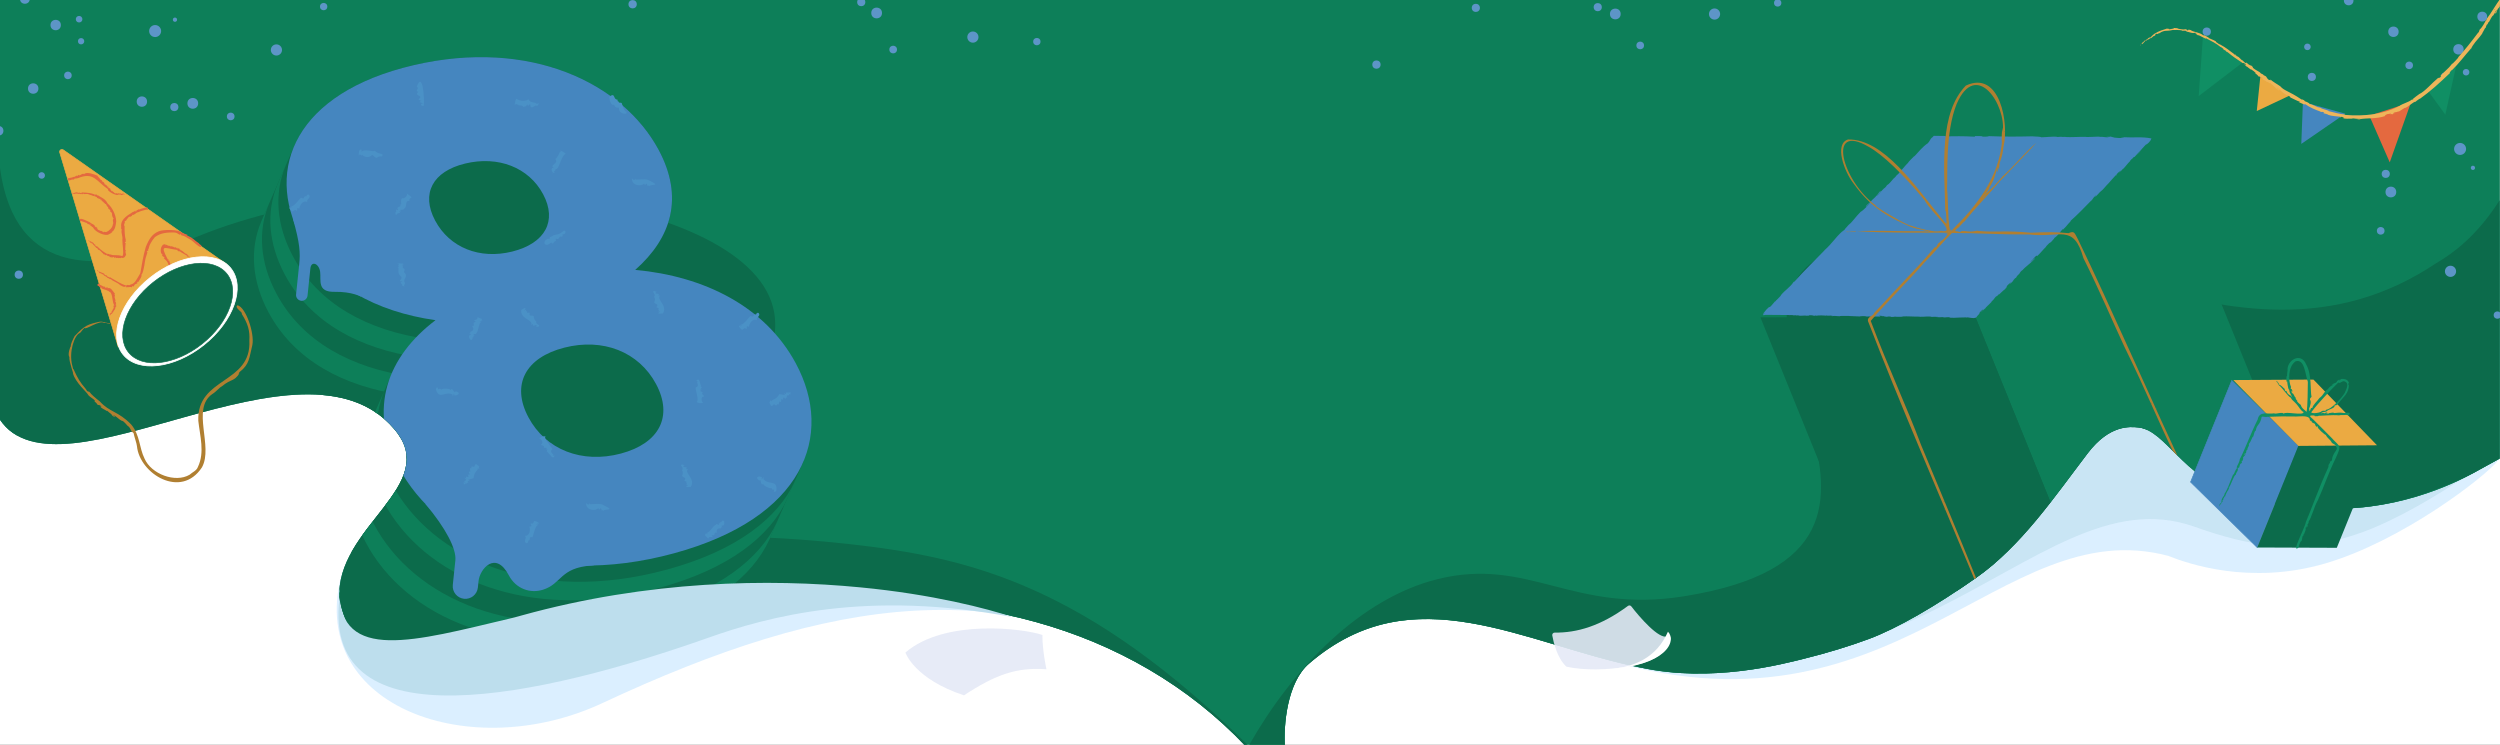 <svg xmlns="http://www.w3.org/2000/svg" xmlns:xlink="http://www.w3.org/1999/xlink" width="1920" height="572" viewBox="0 0 1920 572"><rect x="0" y="0" width="1920" height="572" fill="#333333" stroke="none"/><defs><clipPath id="uuid-75fd4788-7c0b-4523-aa74-8d0011d432f5"><rect width="1920" height="572" fill="none"/></clipPath><clipPath id="uuid-f46fe066-11dc-4ee6-9ac2-bbd4c0022b51"><path fill="none" d="M1919.7-.7v352.9c-4.8,2.6-11.5,6.3-15.1,8.3h0c-7.4,4.1-48.6,28.5-104.9,30.1-21.4.6-62.5-2.6-82.1-10.7h0c-41.3-13.6-54.6-49.4-75.2-51.6-6.6-.7-22.2-2.2-38.9,19.6-25.5,33.4-51,71.4-85.8,95.8h0c-30.6,21.5-60.9,39.1-82.6,47.1-15.1,5.6-32.2,10.8-49.6,15.1h0c-15.9,4-71.6,18.8-125.4,6.8h-.3c-89.7-18-174.1-72.3-254.5-3-16.9,14.5-19.6,47.6-18.5,63.6h-29.9c-89-94.2-223.5-126.2-352.4-103.2-.1-.1-.6-.4-.5-.3-50.7,9.2-76.2,20.5-122.6,36.3-84.4,25.3-203.4,40.2-220.7-45.8-3.974-55.681,79.3-87.3,42-130.9C231.913,246.657,45.7,390.4-.3,322V-.7h1920Z"/></clipPath><radialGradient id="uuid-4005d994-5624-4caf-aeab-057d6202e0a4" cx="961.7" cy="557.8" r="789.151" fx="961.7" fy="557.8" gradientTransform="translate(0 288.705) scale(1 .482)" gradientUnits="userSpaceOnUse"><stop offset="0" stop-color="#108f64"/><stop offset="1" stop-color="#108f64" stop-opacity="0"/></radialGradient></defs><g id="uuid-eb809f3e-4fdd-46fe-b145-8210bdd8a22f"><path fill="url(#uuid-4005d994-5624-4caf-aeab-057d6202e0a4)" d="M1919.7-.7v352.9c-4.8,2.6-11.5,6.3-15.1,8.3h0c-7.4,4.1-48.6,28.5-104.9,30.1-21.4.6-62.5-2.6-82.1-10.7h0c-41.3-13.6-54.6-49.4-75.2-51.6-6.6-.7-22.2-2.2-38.9,19.6-25.5,33.4-51,71.4-85.8,95.8h0c-30.6,21.5-60.9,39.1-82.6,47.1-15.1,5.6-32.2,10.8-49.6,15.1h0c-15.9,4-71.6,18.8-125.4,6.8h-.3c-89.7-18-174.1-72.3-254.5-3-16.9,14.5-19.6,47.6-18.5,63.6h-29.9c-89-94.2-223.5-126.2-352.4-103.2-.1-.1-.6-.4-.5-.3-50.7,9.2-76.2,20.5-122.6,36.3-84.4,25.3-203.4,40.2-220.7-45.8-3.9-19.5,7.9-31.8,12.6-44.7h0c5.1-13.9,23.2-25.7,32.9-36.7q6.5-7.3,0,0c1.7-1.9,11.2-21.7,15.3-27.1h-10c3.2-4.3,5-8.6,1.2-12.4-3.7-3.8-10.2-5.7-10.6-5.7-56.2-16-256.4,56.7-302.4-11.7V-.7h1920Z"/></g><g id="uuid-05614754-3e76-40fc-a8ff-bd2566f4bf87"><rect width="1920" height="572" fill="#fff"/><g clip-path="url(#uuid-75fd4788-7c0b-4523-aa74-8d0011d432f5)"><path fill="#52b1ff" d="M1919.8,282.3c0,.6,0,1.2.1,1.8v62.8h-.1v5.2h0c-.2.2-.3.5-.5.7-10.6,13.6-74.9,62.8-133.4,79.9-58.3,17.1-106.4-.1-120.7-5.8-130.3-34.5-210,149.9-438.1,77.8,8.2,2.6,16.3,4.6,24.3,6.1h.2c28.2,5.3,54.4,4.1,79.4-1.8,111.6-26.3,197.2-146.1,314.4-195.4,85.8-32.1,168.6-74.8,253.2-74l20.3-.9h1l-.1,43.6h0Z" isolation="isolate" opacity=".21"/><path id="uuid-9605b3d3-cc92-48ae-b209-522ea89c960c" fill="#52b1ff" d="M806.8,337s-502.85,42.4-512.55,56.5c-14.041,20.526-28.355,33.044-32.627,50.626-24.059,98.997,100.275,142.936,200.977,95.874,174.661-81.626,313.8-104.3,456.8-10.2,143,94.1-112.6-192.8-112.6-192.8h0Z" isolation="isolate" opacity=".21"/><path fill="#bddeed" d="M1919.8,284.1v62.8h-.1c-.2.1-.4.3-.6.4-4.9,3.7-9.8,7.2-14.5,10.6h0c-.5.5-5.4,4.1-12.9,9.2-.4.3-.8.5-1.2.8-17.7,11.8-48.8,30.9-76.3,40.9-49.1,17.8-85.8,11-128.9-4.3-63.9-22.7-121.3,25.2-198.9,63.5h0c-10.7,5.3-21.8,10.4-33.4,15.1q-.1,0-.2.1h-.1c-20.8,8.5-43,15.6-67.2,20.3h0c-18.7,3.6-36.8,5.4-54.7,5.7-30,.5-59.3-3.4-89.5-10.5-.2,0-.4-.1-.6-.1-1.6-.4-3.2-.8-4.7-1.1l-6-1.5.1-.1c5.2-2.7,10.4-5.3,15.6-8,2.4-1.2,4.9-2.5,7.3-3.7.1,0,.2-.1.3-.1,16.6-8.4,33.1-16.7,49.5-24.9,77.2-38.5,150.8-73.7,216.3-103.7,4.5-2,9-4.1,13.6-6.2,42.4-19.2,89.6-40.1,131.5-57.4l1.2-.5c29.5-12.3,61.4-24.8,61.7-24.8,41.1-15.8,148.5-56.4,191.5-49.2h-.1c0,.1-.2.1.3,21.6.1,5.2.3,11.8.4,19.9.2,6.3.3,13.5.6,21.9v1.6c-0.0.5-0,1.1-0,1.7h0Z" isolation="isolate" opacity=".6"/><g clip-path="url(#uuid-f46fe066-11dc-4ee6-9ac2-bbd4c0022b51)"><path fill="#0d7f59" stroke="#0d7f59" stroke-miterlimit="10" stroke-width="2.009" d="M1919.7-.7v352.9c-4.8,2.6-11.5,6.3-15.1,8.3h0c-7.4,4.1-48.6,28.5-104.9,30.1-21.4.6-42.5-2.6-62.1-10.7h0c-41.3-13.6-54.6-49.4-75.2-51.6-6.6-.7-22.2-2.2-38.9,19.6-25.5,33.4-71,71.4-105.8,95.8h0c-30.6,21.5-60.9,39.1-82.6,47.1-15.1,5.6-32.2,10.8-49.6,15.1h0c-15.9,4-71.6,18.8-125.4,6.8h-.3c-89.7-18-174.1-72.3-254.5-3-16.9,14.5-19.6,47.6-18.5,63.6h-29.9c-89-94.2-223.5-126.2-352.4-103.2-.1-.1-.6-.4-.5-.3-50.7,9.2-76.2,20.5-122.6,36.3-84.4,25.3-203.4,40.2-220.7-45.8-3.9-19.5-2.1-31.8,2.6-44.7h0c5.1-13.9,13.2-25.7,22.9-36.7q6.5-7.3,0,0c1.7-1.9,21.2-21.7,25.3-27.1h0c3.2-4.3,5-8.6,1.2-12.4-3.7-3.8-10.2-5.7-10.6-5.7-56.2-16-256.4,56.7-302.4-11.7V-.7h1920Z"/><path fill="#0c6b4b" d="M959.5,573.3h-2.8c-48.8-51.6-111.3-84.6-179-100h.1c-19.9-6.6-59.733,5.174-114.633-.126l-28.655-.405c-70.2-6.8-110.921,27.544-208.721,54.644-3.4.9-6.7,1.8-10,2.6-71.2,16.8-159.124-7.346-154.891-77.013-1.2-2.8-1.9-8.7-2.1-13.2.3-8.2,1.8-16.5,4.6-24.2h0c5.2-13.9,13.2-25.7,22.9-36.7q6.5-7.3,0,0c1.7-1.9,3.4-3.7,5-5.5q1.1-1.2,0,0c.8-.9,1.6-1.7,2.5-2.6h0c7.7-8,13.8-13.7,17.8-19h0c3.3-4.4-5.1-8.6-8.8-12.4-3.7-3.8-.2-5.7-.6-5.7-28-8-91.4,6-154,13.6-.2,0-.5.1-.8.1-7.6.9-15.1,1.8-22.6,2.4-40.9,3.8-102.2,6-124.9-27.9,0-9.1.1-183.783.1-192.883,11.5,84.836,78.2,82.683,151.8,52.583,162.4-66.4,427.174-32.593,442.8,58.5,10.554,61.525-88.3,109.5-71.1,148.3,14.5,32.7,21.282,17.642,128.3,29.4,93.683,10.293,182.2,32,307.7,155.5h0Z" isolation="isolate"/><path fill="#0c6b4b" d="M1919.8,153.6v198.6h-.1c-.2.1-.3.2-.5.3-4.7,2.6-11.1,6.1-14.5,8h0c-.4.2-.9.5-1.3.7-.2.1-.3.2-.5.3-3.7,2-7.4,3.9-11.1,5.6-2.9,1.4-5.8,2.7-8.7,3.9h0c-11.5,5-29.7,11.1-30.7,11.1-16.2,4.7-33.2,7.7-50.2,8.4-1.2,0-2.4.1-3.6.1-20.8.4-51.5,1.3-70.9-6.7l-4.7-10.15c-22-9-53.1,6.388-54,6.388l-8-17.24c-10.6-8.5,5.4,5,0,0l-5-17.724c-3.4-3.2-39.8,47.126-8,10.826-2.8-1.4-18.633,32.259,0,0l8-10.826c-2.2-.6-12.06,14.985-15.46,15.485h-4.54c-5.6.9,5.4-29.059-1.3-24.259-1.3.9-2.6,2-3.9,3.1h0s-1.2.7-5.9,6.8c-.1.1-.2.3-.4.5-.5.7-10.521,13.059-11.121,13.859-25.1,33.5-61.279,58.941-95.579,83.041h0c-22.9,16.1-45.6,30-64.7,39.4-6.4,3.1-12.4,5.8-17.9,7.8-16,5.9-34,11.3-52.1,15.7h-.2c-10,2.4-20,4.6-29.6,6.3h-.1c-5,.9-10,1.8-14.8,2.5-18.6,3.2-38,2.6-52.9,1.1-11.2-1.1-19.9-2.7-23.7-3.4-.1,0-.2,0-.3-.1-.3,0-.6-.1-.8-.2-.1,0-.3-.1-.4-.1h-.2c-.2,0-.2-.1-.3-.1h0c-2.7-.5-5.5-1.1-8.2-1.7-8.7-2-17.3-4.2-25.9-6.6-.2-.1-.5-.1-.8-.2-.5-.1-1-.3-1.4-.4-20.2-5.7-40.2-12.2-60-17.5-13.6-3.7-27.1-6.8-40.5-8.7-16-2.3-31.8-2.9-47.4-.8-23.8,3.3-47.2,13-70.3,32.9-16.9,14.5-19.6,47.6-18.5,63.6h-28c.1-.2.2-.4.3-.6,34-60,86.1-113.3,145.2-127.9,69.8-17.2,103.563,26.798,188.6,13.3,233.1-37-12.9-223,123.1-269,137.748-46.591,298,118,454.7,13.3,13.7-7.9,31.9-21.7,48.6-47.9.1-.2.2-.5.5-.8-.1,0,0-.1,0,0h0Z" isolation="isolate"/><polygon fill="#0d7f59" points="1602.338 453.546 1740.322 317.919 1654.95 107.469 1516.966 243.095 1602.338 453.546" isolation="isolate"/><polygon fill="#0c6b4b" points="1516.966 243.095 1352 243.732 1437.372 454.183 1602.338 453.546 1516.966 243.095"/><path fill="#4586bf" d="M1652.476,106.368c-7.238-1.568-13.776-.48-21.872-.997,2.209.609-1.821.006-1.442.619-1.442.03-1.997.017-2.132-.023l.304.027c-.13-.013-.204-.02-.315-.031v.002l-4.395-.392c-1.043-.184,1.383-.126,1.25-.264-3.181-.067-1.333-.268-3.438-.443.43.221-1.108.306-2.921.212l2.552.298c-4.448.298-3.84-.537-8.324-.242l1.419-.184c-.589-.181-13.185.59-10.672.14-5.496-.107-12.238.447-16.508.119l.418-.147c-1.026.037-1.787.27-3.07.112.403-.411-2.923.209-4.144-.009l1.162-.161c-5.36-.229-8.23.359-12.727.434.014-.44-4.203-.609-6.308-.693l.074-.062c-12.399.285-20.965.375-34.309-.141,1.415.387-5.322.649-4.697.26l.482.011c-1.018-.402-3.8-.314-5.971-.338l-.361.526c-8.517-.568-16.04-.352-22.412-.281l.075-.283c-3.462-.089-5.42-.106-9.037-.122-.335.354-.989,1.044-1.718,1.814l.52-.829c-1.854,1.891-1.738,2.971-3.424,4.739-3.941,2.543-7.197,6.768-10.438,10.211.008-.097.014-.28.522-.829-1.52,1.556-6.054,5.848-5.088,5.684-.309-.224-3.341,3.401-4.956,5.31l.07-.473c-1.208,1.762-1.185,1.877-3.159,4.06-.511.476-.585.284.11-.332-1.72,1.568-1.069,1.484-3.133,3.405l.602-.878c-2.152,2.293-3.908,5.016-5.87,6.01-.113.338-.875,1.422-1.907,2.384-.2.07.114-.339.272-.545-2.914,2.74-3.897,4.496-6.004,6.281-.106-.023-.264.073-.442.218,2.212-2.277,4-4.104,3.848-3.917-.185-.179-2,1.633-.837-.08-1.396,1.647-3.516,4.745-5.554,6.324l.159-.206c-.901.954-1.654,1.732-2.563,2.598-.358.065-2.126,2.034-3.022,2.946.276.119-.921,1.291.337.325-.34.305.893-.971,1.084-1.228-.012.023-.027.051-.043.08.58-.607,1.336-1.398,2.196-2.297-1.599,2.289-5.726,6.554-7.752,7.604-3.446,3.338-6.348,7.731-8.989,9.867.407-.497.943-1.04,1.129-1.342-1.445,1.689-4.533,4.763-4.636,5.4-2.064,1.895.849-1.366-1.78,1.438l.28-.451c-5.68,5.025-7.869,9.49-14.24,14.989.437-.385.654-.579.781-.621-7.568,7.898-16.322,16.299-23.384,24.31l-.621.207c-2.884,4.434-6.312,5.908-10.146,10.62l.597-.324c-1.281,1.27-3.885,4.189-3.844,3.811-.102.158-.259.572-.825,1.005l-.152-.07-2.885,3.373c-2.47,2.389-.077-.822-3.583,2.759-1.252,1.381-3.357,4.133-2.795,3.704.528-.535,1.406-1.312,1.559-1.243l-.86.98c-.133-.014-.784.051-.352.203l-.138.353.225-.254c-.007-.032-.022-.055-.032-.083.026.006.061.01.092.015l-.06.069c.008.035.012.072.016.111l-.256.265.266.002c.012.363.091.646,1.011.008l19.035.154-.207.076c.388-.112,2.762-.05,3.209-.052-.079.059-.322.108-.838.129,1.594.284,2.556-.273,3.229.18l1.849-.109c-.363.085.305.296-.83.227,3.314.267,5.35-.269,6.596.056l-.277.023c3.446-.077,1.982-.208,2.48-.408.977-.083,2.859.081,3.737.547l.455-.301c.475.015,1.413.045,1.239.166.696-.393,7.1-.297,7.538.087.822-.225-2.183-.197.257-.338.691.529,2.82-.067,4.905.19-.643.265-2.619.106-.533.364,1.263-.446,4.063.133,5.824.06.086-.363,3.829-.121,6.784-.218-.188.121,5.557.244,8.304.398l-.082.06c.535-.363,3.369-.271,5.434-.33-.083.219-.455.303-1.574.392,1.653.088,2.222-.121,4.263-.189l-.49.27c2.583.006,5.203-.281,8.524-.071.128-.173-1.126-.449-.853-.653l1.796.015c-.06.087-.253.163-.729.188.301-.016,1.075-.106,1.681-.042l-1.405.222c1.512.115.793-.188,2.003-.157-.026.197.894.148.719.303-.309.017-1.055-.09-1.519-.016,1.364.046,3.012.177,3.556.331-.118-.113.002-.266,1.001-.283,2.583.006.882.245,2.388.358.626-.132,2.273.023,2.318-.272,1.125.308,8.089.192,5.582-.108,4.457-.282,9.242.229,13.665.138l-.008.099c3.038.178,7.193-.624,9.111.092,1.984-.058,2.207-.167,5.071.019-1.996.156.687.158-2.045.11,2.576.106,3.159.269,5.928.021-.944.245,1.938.334,3.163.268l-1.804-.195c1.378-.026,2.582.006,3.805.038l-.664.327c5.271.447,9.516-.612,13.525.098,1.397-.221-2.863-.187-1.613-.449,4.192-.011,5.922,1.319,8.804.265,1.047-1.234,1.079-1.629,2.78-3.222-.397.233-.918.308.832-1.617,1.741-1.693,2.454-1.769,1.443-.613-.403.42-.627.593-.638.548-2.665,3.065,3.303-3.18,2.558-2.002,1.211-1.382.414-.694-.586.228,2.314-2.09,3.429-3.451,5.767-5.646-.405.316-.835.551-.477.192,3.414-3.235,1.297-1.629,3.503-3.928,1.403-1.158-.15.765,2-1.619,1.465-1.304.515-.073.036.548,1.894-2.236,3.949-3.771,5.153-4.927l-1.015,1.16c.607-.694,1.139-1.228,1.68-1.773l-.787.457c.665-.612,1.204-1.155,1.263-1.074.545-.771-.782.228.367-1.234.933-.771,2.49-2.697,3.006-2.771-2.743,2.616.519-.074-1.702,2.239.04-.084,2.121-2.233,1.403-1.29,2.751-2.377.92-1.434,3.569-4.098-.21.464.852-.382,1.257-.844-1.068,1.073-.72.306.161-.776,1.794-1.614,1.77-1.932,2.669-2.817l-1.06.977c.217-.472,1.081-1.311,2.224-2.543.199-.005-1.006,1.15-.541.767,2.936-3.391,7.192-6.073,10.41-9.683-.79.459-.858.61.494-1.086l-3.424,3.695,2.027-2.54c-1.072,1.077-2.15,2.384-2.819,3.002.945-1.231.876-1.077.223-.699,1.718-1.225,2.753-3.075,4.616-4.613l.368.468c2.73-2.382,4.302-4.774,7.709-8.004l-1.134.999c.276-.612,2.015-2.081,3.017-3.228.041.239.76-.385,1.304-.759-.16-.047,2.426-2.431,2.445-3.011,3.353-2.334,4.144-4.608,6.91-7.315-.619.931.645-.147-.963,1.695.857-.863,1.652-1.614,1.568-1.724,1.396-1.226,2.876-3.396,4.422-4.866.136-.255,1.32-1.516.402-.875,5.473-4.764,10.921-10.513,15.707-15.393-.067.151.065.075-.27.384,2.467-2.234,1.033-1.851,3.838-4.396,1.585-1.149-1.289,1.549-.356.778.831.084,3.146-3.308,5.204-4.851l-.406.465c1.524-1.228,3.161-3.549,5.427-5.777,1.224-1.245,4.134-4.837,6.244-6.942-.487.856-.88,1.083-.288.851.937-1.001-.577-.006,1.293-2.003.724-.535,2.196-1.855,2.576-1.847l-1.802,1.847c1.182-.69,2.337-2.386,3.336-3.311l-.011.233c2.741-2.851,2.5-3.166,5.503-6.174l-.393.23c1.353-1.927,1.523-1.234,2.942-3.088l.773-.223c1.007-1.159,3.493-4.095,5.365-6.109-.881,1.317-3.029,3.716-4.301,5.257,1.068-1.081,3.599-3.703,4.014-4.405-.402.464-.873,1.082-1.34,1.471,1.085-1.548,2.694-3.404,4.815-5.565,1.286-.3,3.915-2.945,4.164-4.563.698-.299.192-.083.347-.15ZM1434.918,156.606c-.011.024-.033.071-.045.096.132-.559,1.026-1.223,1.055-1.188-.273.295-.591.64-1.01,1.092ZM1380.575,242.04c-.116-.016-.192-.031-.252-.047l1.109.009c-.27.014-.55.027-.858.038Z"/><path fill="#b07f31" d="M1682.446,371.485c-29.855-62.622-61.111-135.449-86.407-187.368-3.03-5.667-2.9-6.931-7.399-5.044-9.605-1.024-16.79-.841-28.963-.352-20.906-1.945-25.936-.08-40.39-1.351-.018-.727-4.001.907-8.166.327-1.913-.53-7.219-.06-5.259-.054,2.206.466-3.16.794-1.782.027-4.459.197-1.673-1.445.262-3.177-2.959,3.425,5.28-5.998,4.112-4.042,7.66-9.751,22.622-25.289,26.986-30.812,6.527-6.946,22.629-23.361,28.513-29.943-8.552,6.945-14.214,14.83-26.119,25.949-5.417,6.226-5.524,6.506-11.56,12.187-2.234,2.529.291-1.417,1.202-2.661.57-.702-.101.833-.101.833.949-1.657.127-.957.142-1.412,5.351-8.46,4.271-10.424,6.779-16.016.192,1.771-1.389,3.162-.348,3.294.72-2.535,1.964-3.82,1.566-5.988,2.753-7.708,2.61-9.334,3.12-13.048,4.503-17.705-2.564-59.356-28.849-47.121-20.444,21.006-16.728,60.617-15.819,95.8.935.345.644,7.529,1.112,10.209-.672.11-2.107-1.829-3.748-3.813-20.68-25.125-44.418-61.164-72.055-60.797-10.781,3.446-2.878,24.666,4.1,33.616,14.797,20.831,30.024,27.148,43.345,33.205,5.921,2.685,22.166,4.408,11.218,3.68-21.799.081-41.357-1.026-60.582.43-2.141-.549,1.137.387,2.514.265-3.063-.781,5.96.38,5.626-.758,24.75,1.53,52.284,1.083,68.748,1.169,1.929.317.582.09,2.52.21-2.788.766-6.475-.048-1.366.605,1.117.585-2.377,3.611-3.803,5.119-.524-.357-1.88,1.586-3.193,2.51,1.506-1.734-1.17.927.134.144-1.059.684-1.031,2.724-2.591,3.161,1.619-1.564-.4-.036.867-1.456-.195-.024-1.054,1.425-.84.762-11.296,13.389-13.622,15.185-32.091,35.011-5.319,5.534-9.528,10.483-14.508,15.484-.483,2.711-6.713,2.949-4.292,7.555,22.068,57.643,54.792,133.232,82.34,199.602.227.873,1.083,2.161,1.512,3.09-.614-.227,2.381,8.076,1.762,3.831-.001 0.0.462.903.462.903,2.108.459-.312-2.793-.337-3.982,1.204,2.188-.163.157-.313-1.173-1.263-2.063-.848-1.318-1.898-3.747-14.564-36.085-24.311-59.007-43.355-104.925-11.128-29.624-25.039-58.995-38.547-94.961,12.178-14.312,32.91-34.952,41.315-44.944,5.738-5.498,14.406-16.097,21.085-22.584,21.407-.039,34.327,1.274,59.037,1.115,23.845,2.939,34.258-8.811,41.914,18.191,12.696,25.429,22.179,48.173,31.516,68.144,16.545,33.521,27.988,61.772,38.062,81.789,1.762,4.053,14.697,35.51,12.81,23.31ZM1656.272,314.054c-.001.525-.274-.498-.359-.605.08.035.196.157.359.605ZM1539.415,104.511c.006-.191.015-.455.03-.916.002.367-.028.713-.03.916ZM1539.495,99.863c.009.194.012,2.51-.213,1.232.063.204.127-.674.213-1.232ZM1494.011,387.339c.131.299.242.555.314.718-.059-.145-.176-.368-.314-.718ZM1493.342,390.658c.122.206.204.567.423.845-.333-.068-.487-.91-.423-.845ZM1493.302,385.678c-.358.217-.254-.557-.518-1.282.145.36.326.808.518,1.282ZM1523.399,151.593c-.938.989-.988,1.047-.412-.174.612-.587.53-.238.412.174ZM1525.303,148.989c-.905.986-1.07,1.371-.625,1.099-1.511,2.234-.613-.517.625-1.099ZM1490.556,177.246c-4.185,1.763-16.914-1.834-24.763-4.471-7.025-2.897-26.875-14.792-25.276-15.025-25.774-18.927-37.864-63.972-5.415-45.038,10.488,5.725,26.768,21.258,43.036,41.179,5.079,9.457,26.037,26.251,12.418,23.355ZM1496.066,177.527c-.277-.348-.253-.416.221-.328.372.385.236.361-.221.328ZM1496.887,178.803c-.036-.049-.09-.096-.189-.127.057.048.326.033.189.127ZM1497.302,176.042c-.231-1.419-.447-2.744-.587-3.779.234.138,1.405,7.459.587,3.779ZM1497.578,177.74c-.059-.156-.005-.227.163-.211.059.159.009.234-.163.211ZM1497.902,177.71c-.148-.188.107-.23.254-.235-.089.083-.173.161-.254.235ZM1500.408,177.272c-.469.036-.859.234-.172-.365-.01-.122.299.271.172.365ZM1499.929,175.868c-4.3,7.628-3.502-21.284-4.573-30.82.54-10.314-1.547-43.281,7.362-65.239,15.04-34.671,38.38,1.002,35.325,21.754-.388-12.266-1.268,16.013-.354,4.606-1.446,30.048-21.31,53.607-37.76,69.699ZM1537.335,107.804c-.23-.332-.032-1.071.044-1.077.006.274-.1.675-.044,1.077ZM1652.403,310.276c-.205-.436-.399-.848-.554-1.179.337.647.954,1.066.554,1.179ZM1653.094,311.83c.153.319.231.543.294.677-.067-.154-.171-.394-.294-.677Z"/><path fill="#0c6b4b" d="M302.113,319.871c-45.47-6.53-83.599-26.583-103.385-63.922-12.301-23.214-14.515-47.524-5.368-69.259l-.003-.006.322-.735c.167-.385.331-.771.505-1.155l31.187-71.255c.447-1.1.93-2.192,1.435-3.278l.055-.126.005-.002c12.313-26.35,41.734-48.618,90.649-60.053,89.554-20.936,160.753,13.749,188.286,64.927,11.883,22.087,13.019,42.283,5.815,60.269l.013.008-.214.488c-.408.995-.839,1.983-1.298,2.964l-30.622,69.925-177.383,71.21Z"/><path fill="#0d7f59" d="M213.224,141.349l.391-.961.322-.735c.167-.385.331-.771.505-1.155l4.953-11.317h0s.003.006.003.006c-9.146,21.735-6.932,46.045,5.368,69.259,19.786,37.34,57.915,57.392,103.385,63.922l163.938-68.425,3.433-6.77-9.213,19.977-164.332,69.38c-45.47-6.53-83.599-26.583-103.385-63.922-12.301-23.214-14.515-47.524-5.368-69.259Z"/><path fill="#0d7f59" d="M200.622,170.153l.391-.961.322-.735c.167-.385.331-.771.505-1.155l4.953-11.317h0s.003.006.003.006c-9.146,21.735-6.932,46.045,5.368,69.259,19.786,37.34,57.915,57.392,103.385,63.922l163.938-68.425,3.433-6.77-9.213,19.977-164.332,69.38c-45.47-6.53-83.599-26.583-103.385-63.922-12.301-23.214-14.515-47.524-5.368-69.259Z"/><path fill="#0c6b4b" d="M268.399,360.959l-.017-.014.536-1.216c.076-.17.148-.341.225-.511l29.839-67.714,175.265-32.193,142.917,94.827-32.48,74.253c-.243.575-.494,1.148-.752,1.719l-.243.554-.011.002c-13.17,28.637-44.819,53.62-98.358,68.216-101.446,27.658-181.206-8.763-211.599-66.174-13.769-26.009-14.385-50.404-5.322-71.749Z"/><path fill="#0d7f59" d="M275.556,344.802l-.017-.014.536-1.216c.076-.17.148-.341.225-.511l5.301-12.004c-8.883,21.248-8.192,45.497,5.489,71.341,30.393,57.411,110.153,93.832,211.599,66.174,53.384-14.555,85-39.435,98.239-67.968l-5.087,11.63c-.243.575-.494,1.148-.752,1.719l-.243.554-.011.002c-13.17,28.637-44.819,53.62-98.358,68.216-101.446,27.658-181.206-8.763-211.599-66.174-13.769-26.009-14.385-50.404-5.322-71.749Z"/><path fill="#0d7f59" d="M289.244,313.63l-.017-.014.536-1.216c.076-.17.148-.341.225-.511l5.301-12.004c-8.883,21.248-8.192,45.497,5.489,71.341,30.393,57.411,110.153,93.832,211.599,66.174,53.384-14.555,85-39.435,98.239-67.968l-5.087,11.63c-.243.575-.494,1.148-.752,1.719l-.243.554-.011.002c-13.17,28.637-44.819,53.62-98.358,68.216-101.446,27.658-181.206-8.763-211.599-66.174-13.769-26.009-14.385-50.404-5.322-71.749Z"/><path fill="#4586bf" d="M334.466,245.909c-45.47-6.53-83.599-26.583-103.385-63.922-27.852-52.562-4.033-110.757,86.434-131.907,89.554-20.936,160.752,13.749,188.286,64.927,19.558,36.354,10.046,67.599-17.948,92.266,53.041,4.824,99.846,28.162,123.296,71.715,29.997,55.71,6.107,118.784-93.477,145.934-101.446,27.658-181.206-8.763-211.599-66.174-23.759-44.879-8.418-84.972,28.392-112.838ZM476.783,348.345c29.63-7.84,40.335-28.609,27.052-53.418-13.266-24.776-40.803-35.53-70.489-27.928-29.848,7.644-40.86,28.43-27.538,53.447,13.34,25.05,41.183,35.782,70.975,27.899ZM357.219,125.604c-24.943,6.023-34.07,23.071-23.012,43.827,11.07,20.779,34.206,29.965,59.111,23.778,25.343-6.296,34.807-23.469,23.775-44.081-11.019-20.589-34.492-29.653-59.874-23.524Z"/><path fill="#4586bf" d="M326.634,386.942c15.787,18.714,23.991,34.696,23.079,43.44l-1.964,18.842c-.554,5.318,3.308,10.079,8.626,10.633h0c5.318.554,10.079-3.308,10.633-8.626l.52-4.991c.98-9.402,13.132-23.682,23.232-4.426,5.623,10.72,16.78,14.055,26.209,11.102,14.658-4.59,12.851-16.863,37.37-18.59s-87.319-38.73-87.319-38.73l-40.388-8.655Z"/><path fill="#4586bf" d="M224.845,167.724c5.617,19.225,5.831,26.865,4.974,35.092l-2.43,23.319c-.253,2.429,1.511,4.604,3.941,4.857h0c2.429.253,4.604-1.511,4.857-3.941l2.172-20.84c.651-6.247,6.664-3.852,7.512,2.551s-2.551,15.626,11.028,15.368,20.659,3.87,20.659,3.87l-10.566-28.029-42.147-32.248Z"/><path fill="#4a91c6" d="M470.31,80.496c2.954-.678.179,2.489,4.973,2.148-.062,5.244,5.105,4.672,6.023,4.652-2.09,1.056,1.15-1.988-.185-1.589-1.211.686-3.127-4.2-3.588-6.444-.67-.937-3.178.386-2.47-1.409-2.334-.019.091-.4-.877-1.335-3.59-.085-1.353-6.035-6.268-2.173.087,2.249.786,4.979,2.391,6.15ZM471.513,75.442l.008-.056-.008.056ZM471.269,75.802l.336-.248-.336.248ZM468.641,77.896l-.155.153.155-.153Z"/><path fill="#4a91c6" d="M407.981,249.607c1.467-.926,1.221-1.148,1.438.596,1.539-.069,3.74-1.907,2.189,1.032,1.363-1.163.465.315.908-.144,1.34-1.313-.014.934,1.161-.404,2.14-1.224-2.85-1.185-1.804-4.092-1.187-.234-2.002-2.051-1.913-3.705-1.132-1.07-3.694.387-3.232-2.026.679-1.597-1.795.061-1.965-1.026.572-1.171-1.379-.123-.588-2.208,0,0-1.492,1.051-1.492,1.051,2.276-3.81-.516-1.655-2.337-.708-1.058,7.26,9.567,7.485,7.636,11.634ZM403.939,239.07l.008-.056-.008.056ZM403.695,239.43l.336-.248-.336.248ZM401.067,241.524l-.155.153.155-.153Z"/><path fill="#4a91c6" d="M430.611,116.067c.83,1.136-.166-.042-.401.401-1.059,1.677-1.877,4.431-3.7,5.686,3.053,3.731-5.236,4.406-.909,6.984-3.408-1.139-1.531,3.268-.689,3.572-1.702.116.423.281-.252.625-1.295-1.239,1.293-.278,1.646-.449-2.789-1.359,1.734-1.836.062-3.152,3.2,1.524,4.213-10.168,8.073-11.506.158-.624-5.512-3.844-3.829-2.161ZM432.077,119.772l-.044.018.044-.018ZM431.597,119.695l.356.217-.356-.217ZM428.589,118.056l-.121-.093.121.093Z"/><path fill="#4a91c6" d="M403.164,416.041c1.428,2.453,2.877.252,2.378-.749,2.93-.673-.547-3.032,3.444-2.759.657-1.54,2.276-9.764,4.311-9.171.013-.093-2.014-.531-1.443-.736,1.645.221,2.264.823.468-.669,3.49.921.475-1.685-2.087-1.854-.177.419-1.095,3.077-2.215,1.786-1.645.665,2.026,2.598-1.404,2.467,1.181,4.56-1.109,7.599-3.398,7.114,1.242,2.144.019,1.567-.053,4.572ZM408.211,402.093l-.121-.093.121.093ZM411.699,403.809l-.044.018.044-.018ZM411.22,403.731l.356.217-.356-.217Z"/><path fill="#4a91c6" d="M321.263,70.523c-3.704,3.437,4.504,2.356.3,5.647.377.089.969.042.136.144-1.374-.019,1.474.929,1.92,1.13-3.268,1.267-.191,1.1,1.231,1.898-2.515.528-1.645,2.287.605,1.861.608-5.847-.83-26.994-5.408-14.501,2.813,1.153-2.068,3.042,1.216,3.821ZM319.723,66.65l-.153-.007.153.007ZM323.539,66.1l-.011.002.011-.002ZM323.127,66.271l.417-.026-.417.026Z"/><path fill="#4a91c6" d="M308.344,212.825c.332,2.459-3.556,3.256.847,3.249-3.287,1.21.15,1.896-.275,3.037.193,1.315,4.146.748,1.238.662.341-1.368,1.455-2.3.583-2.837-1.542-3.088,3.414-4.357-.439-7.86-.357-.589,1.786-2.236-.925-3.251-.519-1.904,1.472-1.927-1.115-2.103,0,0,2.043-.818,2.043-.818-.996.025-1.661.001-.278-.468-.142.246-7.994-.901-3.634.276-.136.658-1.173,1.901.051,1.775-.099.837-1.948.681-.453,1.015.197,4.091-.683,4.119,2.356,7.324ZM305.296,205.28l-.153-.007.153.007ZM309.112,204.73l-.011.002.011-.002ZM308.7,204.901l.417-.026-.417.026Z"/><path fill="#4a91c6" d="M306.713,163.6c1.546-.354-1.774-2.388,1.185-.971-1.554-2.882,1.378-.357,2.426-2.368,2.755-.978.175-6.612,4.112-5.918-.741-3.808,5.098-.801-2.063-5.738,1.126,1.272-1.835,4.598-3.603,3.518-2.067,2.795.994,5.61-1.982,5.06,3.016,1.922-2.928.979-1.244,3.614.918,1.633-.893-.288-1.498.359.336.837.36,2.706-.472,1.899-.614,1.222,2.4,2.572-.086,1.248,1.618,2.124.078-.435,3.226-.702ZM310.451,151l-.106-.11.106.11ZM313.644,153.218l-.047.012.047-.012ZM313.181,153.07l.32.268-.32-.268Z"/><path fill="#4a91c6" d="M357.653,371.44c-.904-.838.613.154.758.173-.548-.912.815-.806,1.305-.987-.952-1.063-.645-1.443.747-1.166,1.095.452-.957-.967-.928-1.028.694-.201,3.566-.942,4.191-1.17.28-4.299,2.429-5.492,3.127-6.755-.988-.842.123.023.388.028-1.231-1.176.167-.743.921-.52.063-.202-1.271-2.547.473-1.463-2.698-1.466-3.292-3.814-4.362-.044-1.423.17-2.44-1.243-2.262,1.224-1.548-.995-1.031,1.645-.664,2.433-3.551-.418,1.686,3.098-2.115,2.311.724,1.097.976,2.687-.777,1.547-1.985.132,1.366,2.298-1.897.798,4.065,3.319-2.655,1.643,1.317,4.208-.27.086-2.276-1.301-1.875-.211.213,1.22,1.928,1.797-.068.777,1.567,1.35-.45.652,1.721-.154ZM362.896,358.293l-.106-.11.106.11ZM366.089,360.51l-.047.011.047-.011ZM365.626,360.362l.32.268-.32-.268Z"/><path fill="#4a91c6" d="M361.545,261.535c-1.012-1.412,1.089.422,1.407-1.512-.7-.859.529-.986,1.081-1.228-1.532-.99-.39-.973.711-.795-1.29-.402-.15-.605-1.327-1.319.517-.28,3.316.169,2.188-.663,1.988-1.323,1.798-7.485,3.783-8.615-1.199-.857-.268-.325.439-.322-2.383-.705-1.463-.698.361-.37-1.448-.925-.512-.184.348-.766-2-1.423.301-.12-.412-.986-6.607-2.805-.838-.309-5.365.858-1.807.395.268.574.618,1.292-2.776.942-1.134,1.398-1.439,3.068-3.45-.412,2.31,2.53-2.307,4.502-1.471.626,1.024,1.753-1.453,1.017,4.37,3.051-2.726-.677,1.367,5.839ZM364.684,246.075l-.126-.087.126.087ZM368.255,247.609l-.043.021.043-.021ZM367.772,247.557l.367.199-.367-.199Z"/><path fill="#4a91c6" d="M346.181,302.446c1.158.668,1.28-.327,1.564,2.028,1.04-1.701.35-3.856,1.43-.641,6.196-.916,1.478-4.623-.468-2.538.36-.372-1.985-4.056-2.627-1.714-.283-1.225-6.231-1.551-7.324-.282-1.076-1.689-1.719-.063-2.289-.352-.187-.351-.184-2.249-.823-1.138-.881-1.062-.725,2.846-1.162.334,2.513,9.156,6.294,2.914,11.698,4.303ZM337.772,299.306l-.081.41.081-.41ZM337.191,303.105l-.034-.072.034.072ZM337.631,299.274l-.001.011.001-.011Z"/><path fill="#4a91c6" d="M402.26,82.247c1.43-1.365.888.773,2.751-2.092.804,2.732.653-.165,2.205.064.243,5.349,4.56-.999,5.065,1.316,2.452-1.854,1.037-3.224.246-1.571-1.764-2.067-4.98-.381-6.66-3.704-3.126,2.516-8.387.48-9.321-.507-.344.439-.396,2.109-.581.372.34.297-1.755,7.305.233,3.466.646.317,1.656,1.714,1.553.252.131,2.183,2.724.005,4.508,2.404ZM398.985,77.505l-.081.41.081-.41ZM398.404,81.303l-.034-.072.034.072ZM398.844,77.473l-.001.011.001-.011Z"/><path fill="#4a91c6" d="M276.325,118.475c.601.299,1.54,1.618,1.73.404,1.841,1.741,5.131,2.831,7.912.013,4.91,4.702,2.369.657,7.398,1.22,1.884-2.865-2.737-1.19-5.657-4.416-.125,1.568-9.022-2.145-9.93,1.23-.13-4.69-1.758-.107-1.955-1.701.205,1.138-1.136,5.994.502,3.249ZM279.112,116.388l-.081.409.081-.409ZM278.53,120.187l-.034-.072.034.072ZM278.97,116.356l-.001.011.001-.011Z"/><path fill="#4a91c6" d="M494.635,140.87c1.211,3.36,1.698-2.457,2.655,1.775.955.667.822-1.505,1.201.512.936-2.256,10.194.349.082-4.551-2.192-1.577-7.234-.618-10.443-.669-1.13-2.978.598,2.542-2.81-.878-.266,5.663,7.4,6.465,9.314,3.811ZM488.61,138.221l-.081.409.081-.409ZM488.028,142.02l-.034-.072.034.072ZM488.468,138.189l-.001.011.001-.011Z"/><path fill="#4a91c6" d="M459.451,390.181c1.211,3.36,1.698-2.457,2.655,1.775.955.667.822-1.505,1.201.512.936-2.256,10.194.349.082-4.551-2.192-1.577-7.234-.618-10.443-.669-1.13-2.978.598,2.542-2.81-.878-.266,5.663,7.4,6.465,9.314,3.811ZM453.426,387.532l-.081.409.081-.409ZM452.844,391.331l-.034-.072.034.072ZM453.284,387.5l-.001.011.001-.011Z"/><path fill="#4a91c6" d="M425.947,349.904c-1.038-.154-2.62.722-.899-.448-.627-1.535-3.212-2.023-.866-4.602-1.748-3.224-7.045-8.253-5.149-9.742-1.813.028-2.053-.392-5.009,1.44,1.162.171,4.133,3.37,1.471,4.816.345,1.151,3.255.685,2.043,1.759.04,1.895,4.096-.513,1.544,2.324,2.17-1.295.866.145.873,1.553.66.076,1.775-.035.59.549,2.097,1.037,3.961,6.173,5.401,2.35ZM415.311,339.291l-.187.112.187-.112ZM418.695,337.586l-.01.005.01-.005ZM418.362,337.883l.335-.205-.335.205Z"/><path fill="#4a91c6" d="M528.478,360.152c-1.72.225-1.59.53-1.055-1.145-1.426-.583-4.195.162-1.554-1.855-1.725.484-.29-.481-.884-.251-1.767.63.404-.842-1.223-.121-2.457.213,2.09,2.271-.08,4.471.979.71.957,2.702.182,4.166.579,1.446,3.515,1.198,2.083,3.195-1.286,1.165,1.655.698,1.353,1.756-1.011.823,1.2.691-.392,2.251,0,0,1.796-.328,1.795-.328-3.665,2.504-.226,1.719,1.824,1.623,4.007-6.146-5.544-10.808-2.05-13.764ZM527.725,371.413l-.031.047.031-.047ZM528.098,371.188l-.409.085.409-.085ZM531.361,370.39l.205-.074-.205.074Z"/><path fill="#4a91c6" d="M507.044,226.942c-1.72.225-1.59.53-1.055-1.145-1.426-.583-4.195.162-1.554-1.855-1.725.484-.29-.481-.884-.251-1.767.63.404-.842-1.223-.121-2.457.213,2.09,2.271-.08,4.471.979.71.957,2.702.182,4.166.579,1.446,3.515,1.198,2.083,3.195-1.286,1.165,1.655.698,1.353,1.756-1.011.823,1.2.691-.392,2.251,0,0,1.796-.328,1.795-.328-3.665,2.504-.226,1.719,1.824,1.623,4.007-6.146-5.544-10.808-2.05-13.764ZM506.292,238.203l-.031.047.031-.047ZM506.664,237.979l-.409.085.409-.085ZM509.928,237.18l.205-.074-.205.074Z"/><path fill="#4a91c6" d="M583.177,241.872c-.267-2.826-2.506-1.435-2.473-.318-2.942-.619-.775,2.982-4.284,1.06-1.242,1.122-6.163,7.908-7.761,6.516-.05.079,1.605,1.327,1.001,1.274-1.401-.891-1.71-1.697-.706.411-2.781-2.3-1.138,1.331,1.117,2.558.337-.306,2.285-2.334,2.76-.692,1.772.086-.749-3.208,2.31-1.65.841-4.635,4.195-6.432,6.069-5.032-.228-2.468.64-1.431,1.967-4.127ZM572.743,252.416l.071.135-.071-.135ZM570.296,249.394l.048.002-.048-.002ZM570.699,249.666l-.232-.347.232.347Z"/><path fill="#4a91c6" d="M237.866,151.08c-.267-2.826-2.506-1.435-2.473-.318-2.942-.619-.775,2.982-4.284,1.06-1.242,1.122-6.163,7.908-7.761,6.516-.05.079,1.605,1.327,1.001,1.274-1.401-.891-1.71-1.697-.706.411-2.781-2.3-1.138,1.331,1.117,2.558.337-.306,2.285-2.334,2.76-.692,1.772.086-.749-3.208,2.31-1.65.841-4.635,4.195-6.432,6.069-5.032-.228-2.468.64-1.431,1.967-4.127ZM227.432,161.623l.071.135-.071-.135ZM224.985,158.602l.048.002-.048-.002ZM225.388,158.874l-.232-.347.232.347Z"/><path fill="#4a91c6" d="M605.774,301.453c.469,1.14-.492-.397-.616-.475.115,1.058-1.078.39-1.598.348.418,1.365-.02,1.58-1.167.745-.805-.87.463,1.279.411,1.322-.714-.109-3.632-.641-4.296-.696-2.058,3.784-4.509,3.966-5.672,4.82.544,1.179-.102-.072-.34-.188.624,1.584-.463.604-1.054.086-.142.157.085,2.845-1.043,1.13,1.834,2.463,1.388,4.843,3.94,1.87,1.363.443,1.694,2.152,2.567-.162.987,1.552,1.627-1.061,1.623-1.93,3.048,1.869-.23-3.519,2.889-1.211-.197-1.299.241-2.849,1.355-1.078,1.857.713-.276-2.659,2.057.072-2.297-4.719,3.099-.377.57-4.372.281.035,1.52,2.136,1.614.978.318-1.197-.996-2.44.388-.677-.856-1.883.682-.403-1.627-.582ZM595.499,311.187l.05.145-.05-.145ZM593.531,307.835l.047.009-.047-.009ZM593.889,308.163l-.178-.378.178.378Z"/><path fill="#4a91c6" d="M556.128,399.583c.327,1.706-.811-.84-1.911.782.275,1.073-.894.672-1.497.661.975,1.542-.055,1.047-.979.424,1.002.906-.117.613.651,1.754-.587.037-2.939-1.545-2.264-.316-2.36.367-4.773,6.039-7.049,6.232.729,1.281.107.407-.534.108,1.867,1.639,1.036,1.248-.483.185.926,1.448.388.382-.637.549,1.218,2.131-.324-.017-.04,1.067,4.821,5.319.631.632,5.229,1.472,1.806.4-.002-.633-.019-1.432,2.915.31,1.616-.793,2.593-2.181,2.959,1.821-1.035-3.266,3.984-3.119,1.598.049-.194-2.02,1.746-.313-2.686-4.603,2.191,1.758,1.209-5.873ZM546.792,412.299l.078.132-.078-.132ZM544.194,409.408l.048-.001-.048.001ZM544.611,409.658l-.25-.335.25.335Z"/><path fill="#4a91c6" d="M587.24,368.893c-.771-1.092-1.299-.24-.569-2.497-1.657,1.108-1.935,3.353-1.567-.018-6.009-1.768-3.282,3.576-.64,2.5-.483.186.1,4.515,1.665,2.658-.257,1.231,5.006,4.022,6.53,3.329.268,1.985,1.534.779,1.929,1.28.022.397-.776,2.119.27,1.378.354,1.334,1.852-2.28,1.195.184,1.561-9.366-4.491-5.286-8.813-8.814ZM593.555,375.272l.245-.338-.245.338ZM595.676,372.068l.001.08-.001-.08ZM593.67,375.36l.006-.01-.006.01Z"/><path fill="#4a91c6" d="M534.747,292.348c.878.576,2.681.444.628.783-.075,1.657,2.067,3.184-1.145,4.541.234,3.659,2.933,10.447.586,11.003,1.657.735,1.699,1.218,5.151.794-.983-.643-2.337-4.793.685-4.989.17-1.189-2.667-1.988-1.116-2.454.759-1.737-3.933-1.252-.426-2.757-2.513.265-.726-.495-.141-1.776-.568-.346-1.626-.713-.305-.746-1.468-1.821-1.006-7.266-3.917-4.4ZM539.948,306.443l.217-.023-.217.023ZM536.162,306.571l.011-.001-.011.001ZM536.588,306.441l-.39.045.39-.045Z"/><path fill="#4a91c6" d="M431.979,179.91c2.815.442,2.855-2.958,1.2-2.834-2.439,1.824-3.01,2.877-8.059,3.558-2.638,2.207-2.718.169-3.124,3.003-3.676-.975-1.333,1.683-2.637.385-3.013,2.848-.107,6.12,3.95,2.219,1.828,2.116,1.243-.562,3.682-1.23-.919-3.639.776.079,2.47-2.26.113-2.598,3.369.777,2.52-2.841ZM422.252,187.87l.118.183-.118-.183ZM420.386,184.537l.047.009-.047-.009ZM420.741,184.869l-.174-.379.174.379Z"/></g><path fill="#bddeed" d="M778,474c-111.4-21.1-187.5-.8-234.9,16.1-125.978,44.387-296.1,83.2-282.403-30.658.571-4.746-1.614-9.309-.114-5.609.22,55.549,58.717,38.267,129.917,21.467,3.3-.8,6.7-1.6,10-2.6,97.8-27.1,190.1-28.4,260.3-21.6h0c55.2,5.3,97.3,16.2,117.2,22.9h0Z"/><path fill="#e4e9f6" d="M803.667,513.996c-22.667-1.667-39,4-63.345,20.025-38.295-12.685-44.982-32.87-44.974-32.877,30.32-26.148,91.086-18.445,105.219-13.492-.093,11.827,3.102,26.344,3.1,26.344Z" opacity=".9"/><path fill="#e4e9f6" d="M1193.998,485.837c16.943.216,35.252-4.948,56.288-20.495.806-.596,1.938-.454,2.547.341,6.18,8.058,21.256,25.565,27.613,23.036,1.391-.553,2.865.626,2.517,2.082-3.217,13.476-18.797,18.744-32.096,21.023-16.784,2.875-34.279,3.075-47.35.284-.341-.073-.654-.235-.904-.478-6.876-6.661-9.607-18.712-10.471-23.65-.2-1.141.698-2.158,1.857-2.143Z" opacity=".9"/><path fill="#fff" d="M1233.167,514.162c22.333-1.417,39.083-9.167,47.833-29.042,6.875,7.125-.701,26.382-47.833,29.042Z"/><circle cx="19.11" cy="-.89" r="3.776" fill="#5d95c7"/><circle cx="42.761" cy="19.239" r="3.989" fill="#5d95c7"/><circle cx="60.75" cy="14.75" r="2.5" fill="#5d95c7"/><circle cx="62.273" cy="31.662" r="2.412" fill="#5d95c7"/><circle cx="119.14" cy="23.849" r="4.61" fill="#5d95c7"/><circle cx="134.373" cy="15.127" r="1.627" fill="#5d95c7"/><circle cx="108.977" cy="78.023" r="3.977" fill="#5d95c7"/><circle cx="52.156" cy="57.906" r="2.906" fill="#5d95c7"/><circle cx="25.5" cy="68" r="4" fill="#5d95c7"/><circle cx="-1.063" cy="100.438" r="3.688" fill="#5d95c7"/><circle cx="32.005" cy="134.755" r="2.505" fill="#5d95c7"/><circle cx="133.875" cy="82.229" r="3.125" fill="#5d95c7"/><circle cx="148.06" cy="79.375" r="4.125" fill="#5d95c7"/><circle cx="177.188" cy="89.438" r="2.938" fill="#5d95c7"/><circle cx="212.294" cy="38.368" r="4.294" fill="#5d95c7"/><circle cx="248.563" cy="5.063" r="2.813" fill="#5d95c7"/><circle cx="14.438" cy="210.938" r="3.188" fill="#5d95c7"/><circle cx="55.281" cy="133.125" r="3.125" fill="#5d95c7"/><circle cx="661.437" cy="1.629" r="3.125" fill="#5d95c7"/><circle cx="673.255" cy="9.977" r="4.125" fill="#5d95c7"/><circle cx="685.953" cy="38.056" r="2.938" fill="#5d95c7"/><circle cx="747.182" cy="28.484" r="4.294" fill="#5d95c7"/><circle cx="796.3" cy="31.96" r="2.813" fill="#5d95c7"/><circle cx="485.856" cy="3.255" r="3.188" fill="#5d95c7"/><circle cx="1227.071" cy="5.498" r="3.125" fill="#5d95c7"/><circle cx="1240.56" cy="10.734" r="4.125" fill="#5d95c7"/><circle cx="1259.681" cy="34.901" r="2.938" fill="#5d95c7"/><circle cx="1316.768" cy="10.783" r="4.294" fill="#5d95c7"/><circle cx="1365.265" cy="2.258" r="2.813" fill="#5d95c7"/><circle cx="1057.114" cy="49.605" r="3.188" fill="#5d95c7"/><circle cx="1133.439" cy="6.045" r="3.125" fill="#5d95c7"/><circle cx="1906.363" cy="12.757" r="3.776" fill="#5d95c7"/><circle cx="1888.101" cy="37.878" r="3.989" fill="#5d95c7"/><circle cx="1893.951" cy="55.471" r="2.5" fill="#5d95c7"/><circle cx="1877.206" cy="58.282" r="2.412" fill="#5d95c7"/><circle cx="1889.343" cy="114.385" r="4.61" fill="#5d95c7"/><circle cx="1899.204" cy="128.908" r="1.627" fill="#5d95c7"/><circle cx="1834.55" cy="108.394" r="3.977" fill="#5d95c7"/><circle cx="1850.265" cy="50.201" r="2.906" fill="#5d95c7"/><circle cx="1838.163" cy="24.395" r="4" fill="#5d95c7"/><circle cx="1803.789" cy=".39" r="3.688" fill="#5d95c7"/><circle cx="1772.101" cy="35.984" r="2.505" fill="#5d95c7"/><circle cx="1832.26" cy="133.54" r="3.125" fill="#5d95c7"/><circle cx="1836.19" cy="147.465" r="4.125" fill="#5d95c7"/><circle cx="1828.384" cy="177.278" r="2.938" fill="#5d95c7"/><circle cx="1881.988" cy="208.377" r="4.294" fill="#5d95c7"/><circle cx="1917.968" cy="241.993" r="2.813" fill="#5d95c7"/><circle cx="1694.798" cy="24.292" r="3.188" fill="#5d95c7"/><circle cx="1775.505" cy="59.068" r="3.125" fill="#5d95c7"/><polygon fill="#4586bf" stroke="#4586bf" stroke-miterlimit="10" stroke-width=".513" points="1733.508 420.479 1682.356 370.201 1714.004 292.185 1765.156 342.463 1733.508 420.479" isolation="isolate"/><polygon fill="#0c6b4b" points="1765.156 342.463 1826.31 342.699 1794.661 420.714 1733.508 420.479 1765.156 342.463"/><path fill="#ebaa42" d="M1825.544,341.976l-48.806-50.462-61.548.379c-.179.001,49.965,50.571,49.965,50.571l60.388-.487Z"/><path fill="#108f64" d="M1804.116,318.31c2.054-2.032-3.134-1.283-3.667-1.086-3.456-.609-5.705-.119-7.824.011-.967-.798-2.004-.034-4.377.081.37,1.098-1.153.424-.148.067-1.031.283-1.901.708-1.125-.108,1.887.113-1.104-1.175-1.277.156-2.337-.5-1.895-.149-3.412.031,1.658-1.26,2.184-.712,4.365-1.434,2.405-2.321,6.616-2.012,6.457-4.982.362.52.481-.137.322.563.394-.309.114-.562.629-.33-.61.301,1.603-.604,1.533-1.266,4.683-5.792,8.466-8.069,8.306-14.642-.765.771-.708-1.935-.04-.918.067.17-.026.869.23.475-.086-.355-.289-2.426-.263-1.028-.839-3.554-5.688-2.889-6.315-2.739.229,1.179-1.685,1.253-.617.309-1.152.125-1.006,1.004-2.168,1.058.582,1.881-3.479,1.429-4.125,3.604.305-.143,1.476-1.925.478-.149.66-.558.474-.846.834-.376-2.069.973-2.983,1.523-4.09,3.256-3.181,1.796-2.928,4.265-6.489,6.822-1.982,2.886-4.681,4.731-5.587,7.795-1.173-.423-.682-.2-1.575,1.698-.714,1.416-.128-.093-.927-.506.397-.042,1.079-.802.468-.618.268.191-.555.695-.382-.122.911-2.003,2.027-5.706.726-6.956-.014-1.512.65-1.327,1.206-2.18-1.13-4.697.38-17.046-4.1-24.865-4.203-10.034-14.97-2.955-14.297,4.42-.201,1.923-.529,3.639-.505,5.985-.662-.845.504-1.319-.827-1.182.767.695.205,5.663.824,3.753.327-1.601.412,6.431,1.907,6.553-.884,1.324,4.506,8.883,1.175,4.568-2.246-1.301-2.433-1.367-3.531-3.769-.904.647-1.417-.986-1.18-1.48-1.414-.974-2.101-2.605-4.686-3.541.585-.73-1.915-3.358-1.991-2.574.161-.744,1.048.819.248.225-.477.663,2.088,1.128.751,1.347.384.141,1.101.374.313.422.144.214,1.1,1.198.439.87,3.505,2.523,7.025,8.895,9.747,10.042-.04,1.154,2.065,2.439,4.196,4.815,1.644,1.846,3.717,5.648,5.346,5.968.599,3.323-14.545-.813-15.169,1.477-.606-1.838-6.11.5-7.451-.381-4.717.922-11.326-2.176-12.613,4.837-5.5,10.963-10.546,24.88-13.672,30.243-.23,2.458-1.931,4.793-2.552,6.565,1.652-.498-1.258,1.886-.906,2.885-.463-.648.11.52-.464.159-.319.577.541.019.019.638-.404-.368-.812,3.048-1.156,1.329-2.561,6.586-5.047,13.027-6.633,14.989-.231,2.569-2.693,2.768-2.422,7.041-1.077.178-1.677,1.614-1.767,2.847.001.001.207-.207.207-.207-.711.091.306-1.191.106-.297.998-1.869,1.403-1.612,2.385-3.469.169-.661-.849-1.077.624-1.068-.552-.106.121-1.737.68-1.792-.697.12.149-.48.265-1.055.203.239-.105.549.307.262.292-1.395,1.942-4.824,2.46-4.944-.117-.357.493-1.076.813-1.988-1.259-.008-.498-.964-.22-.213,1.361-1.423,3.593-9.218,5.149-9.556.626-2.934,2.136-2.659,1.45-5.248.912-1.042.505.766.608.262,1.127-1.029.58-2.194,1.578-3.516,2.197-.874.097-1.38,1.304-2.516.119,1.568.753-1.197.807-2.039-1.029.097,1.419-1.589,1.759-2.66-.555-.314-.286-.22-.573.629.064-1.108-.163-.506-.304.062-.222-.172.039-1.998.893-1.21,1.033-1.214-.062-2.461,1.347-2.911.1-2.304,1.755-2.805,1.11-4.471,2.197-2.443,2.079-4.907,3.509-5.922.864-2.865.764-3.708,1.958-4.578.405-4.406,3.314-4.009,4.393-10.22.251-.946,2.641.31,4.213-.184,7.405-.348,15.495-.441,22.442-.244,3.931-.085,10.638-1.133,10.42,3.021.321.102,2.918.832,1.009.756,1.057,1.341,1.683,1.117,2.884,1.903-.077.153.868,2.844,1.922,2.541-.469-.348-1.514-1.019-.134-.418-1.265-.936.046-.549.609.353-1.575.053,6.095,6.851,5.783,5.81,1.689,3.196,3.603,3.65,4.584,5.854.544,1.24,3.768,1.752,3.328,3.299,2.645,2.327-2.572,3.988-3.021,10.282-.482,1.257-.99.848-1.774,1.346,1.119,1.03-1.345,1.385-.914,3.91-7.412,16.234-13.965,34.605-17.404,42.501-.44,3.832-11.395,24.038-5.859,19.701,1.07-1.793.6-3.769,2.745-5.631.185-1.012.53-4.662,1.359-3.323-.602-.486.708-3.109.995-2.112.238-.553-.244-.407-.402-.61.909-.495.397-1.123.848-1.51.544-.899-.165-3.126.268-2.371.001 0.0.007-.303.007-.303.465,1.162.123-.69.543-1.108.195.519.183.651-.133,1.112.686.618,1.443-1.414.762-1.862.973-1.473.998-.961,1.048-2.616,2.123-2.458,3.946-10.826,7.069-16.222,4.931-10.919,7.336-19.179,14.093-33.15,4.283-9.808,2.916-7.473-3.778-14.992-6.103-6.115-10.181-10.362-14.033-14.077-3.027-2.604-3.527-3.149,1.94-2.846-3.427.513,2.834.928,2.387.079.26.424,10.078-.764,15.619-.217,1.79-.475,3.685-.037,5.372-.362-.158.399.842-.172.928-.128.252.893,2.584.652,1.47-.189ZM1755.973,292.691c-.066-.218-.016-.299.041-.335-.018.128.211.543-.041.335ZM1757.861,290.269c-.38.059-.081-.214.003-.571-.009.16-.008.36-.003.571ZM1757.903,291.013c.031.118.029.252.043.322-.009-.067-.021-.16-.043-.322ZM1772.332,396.867l.025.034c-.293-.281.234-.56-.025-.034ZM1774.562,396.62c.022-.05.04-.159.095-.275-.04.115-.074.212-.095.275ZM1774.893,395.718c-.11-.001-.191-.082-.14-.19.285-.072.405-.474.14.19ZM1780.236,319.533l.02-.036c-.122.374-.582.009-.02.036ZM1775.057,316.599c5.759-7.69,15.658-17.788,20.75-22.82,1.629.889,1.964-.785,4.375-1.063,4.202,1.259,2.382,4.92.552,9.055-2.605,4.505-11.227,13.086-13.897,12.709-1.203,1.791-1.904.514-3.679,1.198-.501,1.346-7.821,2.367-8.102.921ZM1781.129,317.155c-.007.001-.014.002-.021.003.007-.009.013-.011.021-.003ZM1777.812,317.618c.136.01.304.01.483.007-.101.091-.351.084-.483-.007ZM1778.925,317.596c.114-.008.211-.015.273-.02-.052-.001-.152.026-.273.02ZM1771.811,317.466c-.012.015-.005.008,0,0,.048.036.019.029,0,0ZM1771.841,317.48c-.009-.035-.004-.018,0,0-.012-.019-.029-.032,0,0ZM1760.187,301.96c-.534-.68-.172-.931.33-.436-.633-.905-1.424-1.909-.385-1.28.637,1.493.563-.261-.125-1.4-1.625.054.022-1.565-.679-2.081-1.497-3.36-2.756-14.902,3.724-19.272,6.905-2.136,7.243,9.735,9.373,15.789-.167,6.142-.011,18.739-1.015,23.031-1.597-1.845-3.532-2.344-4.451-5.392-.946-.684-3.925-3.261-2.362-3.201-.972.121-2.151-2.621-1.257-2.249-1.424-.192-1.502-3.636-3.153-3.508ZM1781.979,317.402c.109-.034.281-.035.29.06-.078-.005-.169-.021-.29-.06Z"/><polygon fill="#108f64" points="1691.88 27.636 1688.604 73.758 1723.381 47.207 1691.88 27.636"/><polygon fill="#ebaa42" points="1736.111 57.132 1733.201 85.271 1759.123 73.054 1736.111 57.132"/><polygon fill="#108f64" points="1887.237 46.412 1878.008 88.039 1864.226 69.078 1887.237 46.412"/><polygon fill="#4586bf" points="1768.654 78.276 1767.393 110.518 1801.121 87.314 1768.654 78.276"/><polygon fill="#e4693f" points="1819.651 88.852 1835.321 124.686 1851.707 78.452 1819.651 88.852"/><path fill="#eeb55a" d="M1920.48-1.292c-3.427,4.369-7.219,11.384-10.712,15.78-.788.93.175.192-.015.766-.355.593-.688.636-.547.204-.877,1.985-2.876,5.417-4.498,7.032l.155-.428c-1.135,1.345-.472,2.093-1.706,3.215l.122-.297c-5.598,7.52-10.307,13.342-15.626,19.3,2.347-1.831-5.84,6.572-3.768,4.154-.69,1.147-.431-.234-1.209,1.2-1.848,2.632-5.781,5.593-8.684,8.928,1.256-.97.806.882-.116.441-.209.577.758-.496.172.526-.821.716-.871.143-.521-.391-.206.083-1.131,1.803-.874.539-4.686,3.85-10.501,10.748-14.627,12.551-2.036,1.451-2.585,1.87-5.065,3.868,1.849-.45-1.114.946-.481.256-2.52,2.205-7.294,3.117-9.764,5.072l.125-.104c-12.209,6.547-26.819,8.186-42.388,6.893l.85-.343c-4.498-.073-8.928-1.68-13.261-2.601.281-.018.327-.143.735-.011-1.752-.922-6.707-1.861-6.012-2.253-.624-.069-2.627-1.037-2.224-.486-2.36-.945-5.041-2.458-7.073-2.823.375-.508-2.408-1.682-3.452-1.959.395.002-.717-.599-.235-.631-1.059-.555-2.08-.971-2.046-.598-10.502-7.063-13.163-6.498-16.543-10.3-1.824-1.115-7.157-4.625-6.669-4.5-.449-.295-.959-.803-1.072-.542,1.843,1.198-1.633-.166-1.952-.208,1.203-.108-2.065-1.74-.303-1.701-.566-.153-1.73-.576-.705-.516-1.161-.729-3.387-1.384-2.026-1.37-.227.057-3.472-1.604-2.456-1.531-2.055-1.478-3.877-2.02-5.952-3.887.922-.077-1.267-1.803-1.745-1.987l.334.555c-1.042-.792-2.19-1.191-2.995-1.996l.905.416-2.026-1.391,1.0.984c-1.218-.584-.267.596-1.581-.558.314.171-1.045-.789-1.419-1.433l.004.002c-2.062-.699-2.247-2.822-5.005-3.534,1.316-.09-1.27-.449-.496-.918-1.448-1.119.098.858-1.501-.633.154.077.118-.012.436.153-5.311-3.747-5.112-4.25-11.525-7.814.958,1.339-1.415-1.067-2.558-1.53.876-.582-3.632-2.093-5.675-3.111l.404.009c-.914-.478-3.789-2.644-4.44-1.955-2.782-2.451-6.67-2.281-9.789-4.011.391.101.978.092.666.008-4.214-1.209-.981.523-3.877-.017,1.302.024.098-.493-.425-.759-3.288.608-3.588-.383-7.004-.262.492-.141,1.195-.056,1.692-.122-1.005-.467-1.142-.426-2.12-.452l.085.008-1.995-.145c1.038.73-3.028.659-4.289,1.391,2.445-1.001-.959-.612-.785-.955-3.706,1.391-5.52,1.417-9.798,4.061-1.228.687-4.233,4.512-3.388,2.642-1.106.442-1.714,1.098-2.482,1.879-.403-.834-2.239,2.704-1.325.295-.645.589-2.936,3.858-1.604,1.38-.728.774-3.031,3.487-1.63,2.5-.622-.853,2.397-2.255.764-.742.746.568,3.578-4.519,3.214-2.281.068-.37,1.944-2.408,1.107-.794.888-.291.991-1.249,1.562-.995.246-.257.517-.481.776-.725-.105.21.373.229-.212.516,1.602-.648,2.777-2.407,3.015-1.936,2.212-1.393.006-.477,1.543-1.821,1.721.742,1.575-.548,2.41-.283,4.398-2.933,5.22-1.304,10.395-2.573-1.23.237,6.161-.518,7.837.735-.085-.5,4.887.073,2.128.416,3.095.324,5.241,1.943,7.575.788.009.201-.031.525-.553.426.171.033.634.054.936.242l-.866.035c1.133.065,2.032.848.593.376.726.271,1.516.829,1.73,1.119.253-.903,6.972,3.731,6.064,2.168,3.662,1.861,8.517,4.405,11.158,6.704,1.016.517,1.197.478,2.442,1.57-1.078-.441.214.39-1.067-.508,1.164.916,1.32,1.277,2.841,1.855-.636-.022.678.974,1.306,1.299l-.71-.792c5.314,4.466,7.041,5.443,12.679,9.223-.587-1.551,3.688,1.91,1.429,1.143-.318-.339-1.261-1.027-.903-.413.547.029,2.21,1.796,1.727,1.597.936.507.518.059-.058-.474,1.295,1.253,2.234,1.68,3.616,2.907-.838-1.366,6.133,3.862,3.044,2.63,1.532.757,2.394,2.042,3.137,2.656l-.79-.423c.473.253.821.513,1.176.776l-.217-.558c.856.867,2.75.373,3.409,2.044-1.67-1.411-.058.487-1.585-.554.102.016,1.485.996.812.748,1.545,1.486,2.119.338,3.264,2.285-.731-1.147,2.146.758,2.535.961-1.139-2.097,4.481,4.08,6.863,5.511-.243-.554-.359-.538.845-.099l-2.531-1.445,1.805.66c-.722-.496-1.643-.872-2.047-1.212.883.282.761.297.566-.159,3.123,2.388,3.759,3.99,8.12,6.092-1.696-1.449,1.791.479,2.036,1.509,2.333,1.016,4.758,2.517,7.378,3.316-.698-.046.054.576-1.289.084,1.735.653,4.494,2.359,5.45,1.818,3.25,2.411,7.676,4.245,11.42,5.561-.112.043-.051.122-.288.003,1.72.907,1.365-.278,3.325.716-2.056.84,1.453.718,3.238,1.865l-.357-.06c2.646,1.041,6.723,1.099,9.92,1.55-.602.233-.823.026-.557.432.79.102-.123-.594,1.444-.39,1.527.664,2.231,1.226.186.793,2.743,1.037,4.319.467,7.416.562,1.353-.653,4.323.885,7.325-.22-.885.408-2.757.662-3.925.898.888.008,3.021-.092,3.473-.359-.355.059-.802.198-1.156.123,6.253-1.093,13.214-.079,19.858-2.477-1.368-.066,1.678-1.577,1.721-1.461l-.174.023c.423.143,4.461-1.086,2.203.202,1.788-.544.866.093,2.109-.128-.338-.178.448-.646,1.471-.955l-1.52.227c2.228-1.414,2.338-.233,4.593-1.656l-.662.561c1.086-.051,5.803-3.834,5.514-2.97,2.482-.844,6.449-4.974,8.076-4.802,1.119-1.176,1.785-1.238,3.357-2.535l-.429.568c8.828-6.357,15.069-12.102,23.485-20.098-1.19.263,2.221-3.389,1.393-2.044,5.518-5.319,9.833-11.298,14.91-16.972l-.133.599c.716-2.88,5.927-8.414,6.513-9.155.763-.998,3.107-3.753,2.213-3.826.443.795,1.929-3.918,2.436-3.136-.106-.555,1.339-3.713,1.14-2.574.932-.985.299-1.056,1.356-2.299l-.132.639c.953-1.816,2.829-5.506,3.357-5.281,1.616-1.825,1.431-3.49,3.012-4.333-2.713,4.036-1.048,1.473-.863,2.848.428-.875,1.268-4.109,2.096-4.238.246-.983,3.662-3.971,2.025-4.08.172-.188-.359.663-.409.856-.001-.018-.001-.038-.002-.06-.248.415-.571.957-.938,1.572.123-.888,1.198-1.959.946-2.978M1915.744,7.213c.018-.188-.443.379-.788.704.11-.176,1.123-1.777.788-.704ZM1916.597,5.311c.129-.267.296-.512.372-.66-.077.138-.185.328-.372.66ZM1920.586,3.582c-.004-.02-.003-.053-.009-.074.037.988-.728,1.034.009.074Z"/><path fill="#ebaa42" stroke="#ebaa42" stroke-miterlimit="10" stroke-width=".509" d="M90.735,266.248L45.86,117.136c-.534-1.635,1.306-3.018,2.727-2.05l125.469,87.855-83.321,63.307Z"/><path fill="#e4693f" d="M154.58,188.355c-.156-.095-2.188-1.219-1.513-1.272-4.513-3.054-4.343-3.969-8.572-5.912-.274,1.032-.979-.103-.133-.009-2.101-.582-.28-.032-.122-.677-2.171-.772-2.595-1.083-4.189-1.636-2.94-2.907-14.876-2.581-17.986-1.274-5.06,2.037-7.558,5.726-10.109,12.103-1.905,6.416-3.147,13.986-4.211,20.17-2.798,4.63-4.083,8.03-7.402,8.658-1.034.87-1.527.465-2.4.278-.738.402-.739.597-1.79.293-3.157-1.038-6.42-3.1-11.446-5.973.738.221-1.127-.804-.462.111-.789.383-.097-.763-.59-.372-1.292-.392-1.195-.439-1.653-1.253l.017.018c-.5-.352-.896-.128-1.802-.412,1.584-1.35-5.823-2.462-4.932-3.57-.553-.41-1.445.164-.752-.149.505.412-.199.817,1.21.902-.571.401-.209.219.192.189-.495.581.753.723.228.888.986,1.108,1.954-.425,1.711,1.097.569-.554,1.279.641,1.564.351.782,1.57,1.5.629,3.24,2.564,1.69.261,1.169,1.325,2.558.857.269,1.155,5.398,2.756,6.963,4.623.396-.082,3.066,2.343,4.507.861.967.579-.289.466-.158.727.251-.184,1.409.542.625.011,1.63.249,3.366-.588,3.828.215,1.599-2.736.633.99,2.242-1.72.313-1.238,2.475-.699,2.605-2.338-.316.383-.617,1.269-.343.107-.838,1.649-.18-1.306.642-.12,1.197-2.257,3.014-4.004,2.465-5.787.968-.69,1.129-2.724,1.451-3.254,1.646-6.435.505-6.356,3.189-13.847-1.295-.456.236-1.313.814-1.443-.732-.593-.32-.268.072-1.386.535-2.924,2.215-5.633,4.815-8.873,4.866-3.558,9.748-3.497,14.398-3.593,3.41.299,2.015.592,4.95,1.938.512-.507-.084-.423-.544-.636.814-.209,1.335.046,1.466.907,2.813.623,2.983,1.014,5.917,2.727,2.494.571,9.759,9.457,9.439,4.913Z"/><path fill="#e4693f" d="M89.148,234.728c.933.178-.924-.448-.304-.378.352-.523.832-.756-.207-.498.054-.838,1.336.273.236-.985.529-.04-.062-1.284-.5-1.074,1.186-1.122-1.259-4.131.07-3.4-1.395-.193.992-1.871-.836-1.83,1.402-.893-.048-.348.664-.943-1.61-1.976-3.238-5.34-5.492-4.183.214-.495-.657-1.218-.823-.573-2.546.255-.508-1.008-1.553-.589.014-.362-.288-.515-.394.024-.004.603.042-.984-.826-.114.08-.861-3.442-1.208-2.991-2.782-3.864,2.428,1.356,2.045-.003,3.226.5-.591.821.03.373.398.2-.008.719-.872.25.035.447-.245.499-.116.899-.075.704-.937-.212.107.519-.11-.766.269-.592,1.159.038.343.396-.164-.227.849.169.55.367-.545.502-.341.169.04.977.319,4.234,1.266,4.475,1.7.246-.362.196-.234.119.093.502-.372.164.301,1.036.669.54-.74.119.016.213-.058,2.434,1.918,1.408,8.048,3.475,10.372-1.399-.156-.333,1.088-.785,1.532.286-.108.846.192.224.239.33.441-.773-.21-.074.473-.875.413-.704,1.752-1.676,2.631-.38-.192.379.392.329.523-.834-.797.223.674-.493.055.356.853-.129-.161-.318.119.342,1.144-1.34-.514-.601,1.759-.787-.669-.535.352-.913-.192.133,1.058-.045-.2.27.434.465.333.093-.242.197-.309-.205-.029,1.51.729.546-.479.998.701-.036-.387,1.278-.283.132.184-.431-.511.521-.503-.454-.59.121-.344.278-.253-.036-.97-1.099-.878.373-.552-.593-.535,1.668-2.142,1.428-3.207-1.242-.42.886-.042.186-.207.222-.76-.305-.776.825-.914-1.555-.806.643-.051-.37-.725ZM79.718,221.859c-.027-.005-.05-.009-.065-.012.011.006.047-.005.065.012ZM79.959,221.954c-.147-.027-.046-.224.003-.219-.039.053-.006.129-.003.219ZM80.234,220.068l-.018.029c.057-.201.207-.06.018-.029Z"/><path fill="#e4693f" d="M145.749,197.586c-.603.689.442-.619-.489-.21.624-1.646-1.14-.054-.404-1.264-.367.615-.499-.128-.692.106.082-1.151-1.243-.698-1.173-1.607-.477-.351-1.209,1.032-.721.239-.369-.756-2.593-2.511-3.415-2.713-.748,1.089.206-.839-.188-.248-.738-.444-.946.032-.757-1.102-.171.103-1.126.94-.384.033-.178-.514-.451.426-.439-.26-.75,1.098-.586.072-1.059-.439-.137,1.833-.508-1.04-1.99.027.432.022-2.109-1.474-3.198-.856-.203-1.122-.35.371-3.238-1.41-.316,1.663-.365-.779-.772-.25-3.549-.567-4.57,7.001-1.942,7.889-1.335,1.633,1.623,1.123,1.468,2.913-.247-.587-.181.016-.668.088.729.042,4.028,3.144,3.741,5.774,4.471-.344-.403-2.575,1.182-3.31-.867.334-.672-.538-.2-.602-.172-.193-2.359-.619-1.196-.638-.931-.117.001-.457-.086-.113.779-.271.205-.842-.281-.445-6.518-12.275-2.347-8.355,7.623-7.223-.822,1.431,2.023.807,1.944,1.252.138.35,4.282,2.575,4.444,2.729.818-.373-.579.843.995.23-.887.66.189,1.352,1.354.719-.636.731.551.376-.122.874.614-.429.079.653.66-.181ZM126.325,199.018c-.095-.105.065-.065.128-.06-.047.025-.092.048-.128.06ZM127.783,197.684c.022.022.041.041.053.053-.008-.013-.044-.026-.053-.053ZM127.615,197.438c.113.107-.061.231-.118.191.063-.021.073-.11.118-.191Z"/><path fill="#e4693f" d="M73.057,189.489l-.047.039c.816-.391.532.739.594.646.578.747,1.78-.332,1.139.242.292.322-.071.112.03.833.381-.532.679,1.272,1.239.58,1.944,1.268,2.256,2.491,3.277,2.859-.595.512,1.676,1.173,1.226.565.482,1.223.865.828,1.661.341.522.636-.314.432-.306.678.193-.216.757.785.419.091,1.213.5,2.113.317,2.198,1.348,2.106-1.43-.403.773,2.369-.177-.096-.912,1.032.795,1.7.74-.013-.519.26-.359-.422-.308.793-.566-.156.071.058-.565,1.044.22.452,1.034,1.97.728-.562-.443,1.072.133,1.19.169,1.159-.663,1.036.689,1.897-.514.831.9,2.541-.181,2.807-.626.201-.281-.169-1.338.271-.697,1.4-.425-.591-2.815.257-2.876-1.368-.475,1.052-.015-.509-2.213.395-.686-.024-1.253.438-4.696-1.342-.032-.191-.921.344-1.203-.722.011-.541-.711-.194-.826-.93-3.486-1.04-7.372-.981-11.016-1.288-.965.984-2.811-.034-3.822.64.138,1.913-.85,1.67-1.411.84-.355,1.258-2.103,2.208-1.899.631-.671,1.217-.566.385-.166.674.815.381-.338,1.106-.401,1.5-.37-.083-.231.29-1.038,1.804.875,2.725-1.674,4.949-1.962,1.634-.829,4.31-1.502,5.699-1.81.352-.678,1.429.848,1.637-.441-.127-2.885-1.858-.392-2.019-1.265-1.768.652-3.901.866-4.153,1.445-.287-.369-1.209.458-1.07-.352-.25.767-.923.641-1.851,1.445.504.68-.055.546-.093.515.036-.8-.175.127-.628.199.344-.765.509-1.266-.705-.492.509,1.343-.801-.053-.937.532-3.163,2.19-9.298,5.032-9.133,10.722.384.556-.569,2.705.699,2.955-.322.169-.348-.011.053.113-.068.463-.714-.256-.338.316-.52,2.318,1.009,4.631.551,7.476-.065,3.189,1.179,9.605.36,11.689.25.54-.387.211-.557.649-3.817-1.261-6.802-.089-8.657-1.178-1.548.274-1.202-.651-2.414-.514.548-.111-.119-.119-.234-.187.368.367-.279.817-.505.097-1.881-1.046-4.222-2.533-7.234-5.532.38-.35-.667.131-.841.001.33.093.34-.684.095-.289.018-.142-1.364-.31-.477-.547-1.264-.161.106-.071-.442-.64l.008.016c-.265-.333-.688-.15-1.314-.411,1.76-.608-3.483-2.598-3.66-2.73.906-.48-.735-.387-.373-.01-.047-.596.757.048.172.051.254.56.874.414.986.514-.449.549.496.619.067.797.732.914,1.601-.558,1.126.856.53-.518.846.512,1.143.262.324,1.493.719.426,1.841,2.306ZM101.416,165.747c-.017-.075.033.073.03.105-.158.131-.18-.023-.03-.105ZM99.987,164.429c-.026.015-.064.067-.124.095.052-.04.096-.074.124-.095ZM99.569,164.73c.194.27-.009.131-.239.135.071-.031.154-.08.239-.135Z"/><path fill="#e4693f" d="M66.665,171.152c-.063.451,1.057.508.395.982.671-.342.981.213,2.061.53.366-.864.791-.05.099-.003,1.525.403.149.044-.075.589.997.617,1.199.051,1.496,1.104.987-.377.123.213.997.503,1.036,3.039,9.142,6.843,11.854,5.152.703-.55,1.83-.671,2.793-1.942-.731.057.081-.813.07-.168,2.148-1.779,2.575-4.983,2.91-7.974-.286-4.983-2.991-10.649-6.573-13.606-1.851-3.966-5.415-4.659-6.948-6.114-1.204.066-1.219-.56-1.814-.931-.511.147-1.038.481-1.48.014-2.15-.974-4.897-1.324-9.3-1.49.07-.533-.515.679-.625.562.308-.151-.207-.736-.124-.278-.082-.127-1.216.697-.721-.082-1.04.729.029-.124-.754-.18l.017.007c-.419-.068-.604.35-1.25.562.552-1.767-3.528.322-4.071-.111.511-.908-1.164.261-.767-.126.231-.248.441.238.166.245.179.79,1.188-.835.799.319.166-.352.555-.401.276.044.248.099.818-.053.502.238,1.154.362.978-1.381,1.446.048.101-.733,1.002-.115,1.07-.506,1.143.969.992-.237,2.906.57.271-.799.994.123.869.081.913.165,1.111-1.43,1.005-.576.557,1.082,2.405-.226,4.411.699,1.012.602,2.385.504,3.253,1.277.633-.022,1.947-.92.891.12.167-.205.698.685.382.071,1.166.488,1.884.425,1.768,1.473,2.285-.836-.604.44,2.09.503.353-.84.496,1.08,1.01,1.389.643-.47-.669-.41.33-.494-.796-.316.093-.44.382.086-1.024.554.618,1.103.548.973.643.465.509,1.181,1.768,1.394-1.049.215.465.868.728.569-.061.868,1.094,1.785,1.155,2.205,1.148.422.012.231.542,1.217,1.379,1.321,1.963,1.208,1.414,2.272,2.659,1.437.384,2.668,2.715,5.568-1.496,1.079.427,2.769-.674,4.567-.11,2.306-3.003,4.975-4.759,5.59-1.316.596-1.733-.857-2.678.443-.04-.667-1.45-1.554-1.877-1.149-.592-.654-2.329-.582-2.363-1.563-.788-.463-.841-1.049-.246-.339.634-.837-.423-.296-.657-.987-.763-1.385-.198.138-1.087-.029.266-2.128-2.5-2.237-3.969-3.799-1.845-.785-7.392-3.774-7.569-2.171-.642,2.392,1.758.585,1.377,1.573,1.74.095,3.431,1.338,3.884,1.081ZM73.745,174.15c-.069.035.062-.05.095-.055.171.125.024.181-.095.055ZM73.386,176.1c-.07.022-.004.165.004.289-.13-.087-.247-.354-.004-.289ZM72.943,175.95c-.05-.021-.094-.077-.123-.094.025.019.061.046.123.094Z"/><path fill="#e4693f" d="M55.227,137.914c.271.651.52-1.173.567.331-.097-.74.885-.65.758-.082.177-.1,1.625-2.156,1.179-1.045.486-.86.545.069.165-.057.635,1.412.296-.786,1.31.075-.07-.616.258-.678.223-.102,12.618-5.523,14.557,2.297,23.687,8.392-1.872.584,6.91,5.996,8.01,3.751-.193.177.141.731.079.277.065.141.754-.713.452.081.545-.59.158.892,1.222-.397-.444,1.691,1.951-.207,2.53.106-.136.839.689-.328.485.124-.421-.908-.669.273-.631-.561-.013.577-.593-.299-.495-.282-.852-.296-.495,1.38-.895-.049-.251.886-.768.282-1.395.028.15.138-1.602.332-1.574-.155-.658-.079-.683,1.471-.619.572-.553-1.265-1.275.342-2.534-.845-.62-.987-1.519-.75-1.461-1.463-2.135.849-.096-.632-.734-.295-.7-.665-1.062-.357-.579-1.392-.205.055-1.469.432-.413-.132-.312-.499-.255-.064-.983-.353-.595.638,0-.885-.375-1.1-.206.339-.505.146.002.367-.911.755-.046-1.359-2.082-1.531.904-.344-.245-.604-.52-.295-.759-1.534-.322-1.873-2.384-2.693.197-.848.604-.587-.908-.992.059-.58-2.315-2.654-2.457-3.28-1.815-.809-8.601-3.484-10.336-1.062-.64-1.559-4.042,1.861-3.596.73-.384-1.02-.194.123-.766-.051-.983-.261-.074.297-.287.85-1.044-1.455-2.115.764-3.312.472-1.859.951-3.912.551-4.617,1.395.312,2.382,2.047.999,3.283.665ZM60.958,135.969c-.004.068.097.1.172.165-.143.078-.26-.087-.172-.165ZM60.761,136.232c-.022.026-.068.031-.086.044.018-.009.042-.021.086-.044ZM59.881,134.56l.002.035c-.092-.242.218-.15-.002-.035Z"/><ellipse cx="135.891" cy="239.116" fill="#fff" stroke="#fff" stroke-miterlimit="10" stroke-width=".6" rx="52.997" ry="33.099" transform="translate(-119.259 136.444) rotate(-38.47)"/><ellipse cx="136.469" cy="240.428" fill="#0c6b4b" stroke="#0c6b4b" stroke-miterlimit="10" stroke-width=".487" rx="48.339" ry="30.19" transform="translate(-119.949 137.088) rotate(-38.47)"/><path fill="#b07f31" d="M191.502,261.416c.449-7.026-.93-12.684-5.884-20.395,1.41-1.045-6.194-4.715-3.182-6.592,6.424,1.634,13.145,21.557,11.372,30.547-2.482,9.795-1.993,14.719-9.939,20.842-.855,2.423-1.619,2.647.296.637-4.892,7.166-6.119,3.938-13.895,10.341-1.801.778-4.037,3.92-7.295,5.884-16.193,11.408,1.069,40.088-7.87,56.248-16.121,24.663-47.836,4.863-49.911-16.162-.135-2.049-2.013-7.045-2.62-10.173-3.026-2.053-1.503-3.522-4.874-5.859-.548-.931-4.556-4.771-3.537-3.276-3.847-1.65-4.808-4.302-7.535-4.734,1.124.681,2.728,1.159.219.503,4.287,1.674-.499,1.299-1.335-1.184-1.885-1.213-4.168-3.745-3.227-2.242-2.411-1.599-3.617-1.709-5.601-3.706,1.262.987.027-.799,1.376.53-1.193-2.267-2.582-.971-3.675-2.171,1.454,1.151-.731-1.514-1.821-2.134,1.621-1.018-3.943-3.139-5.146-5.482-.176-1.013-9.833-9.397-11.391-16.213.72.719-3.14-8.833-2.764-12.518-1.551-1.909.848-8.473,1.159-8.172-.446-1.245,1.628-5.358,2.852-7.753,7.993-8.57,10.255-9.157,20.185-11.318-.971.267.113.361.52.121,1.916.305,5.402,1.462,6.776,1.272.15,1.409-3.544-.876-4.735-.14-3.174-2.899-14.83,5.927-14.984,3.621-2.204,1.941-2.2,2.635-3.582,3.972l.054-.043c-4.335,1.398-8.774,14.603-6.004,25.099.388.931.65,3.784.789,2.373,3.573,7.885,4.996,10.166,9.797,15.814.698,1.861,3.003,2.797,1.548,1.117,0,0,1.524,1.427,1.524,1.427.17.627,4.091,4.26,7.401,6.704,7.709,8.56,14.319,7.57,24.239,17.855,6.826,8.252,5.984,17.592,10.196,26.143,5.131,11.912,23.7,18.884,34.638,12.373,2.03-1.898,5.38-3.061,6.348-5.961,5.387-11.19,1.56-23.841.308-35.435-1.259-33.827,41.038-28.109,39.207-61.762Z"/></g></g></svg>